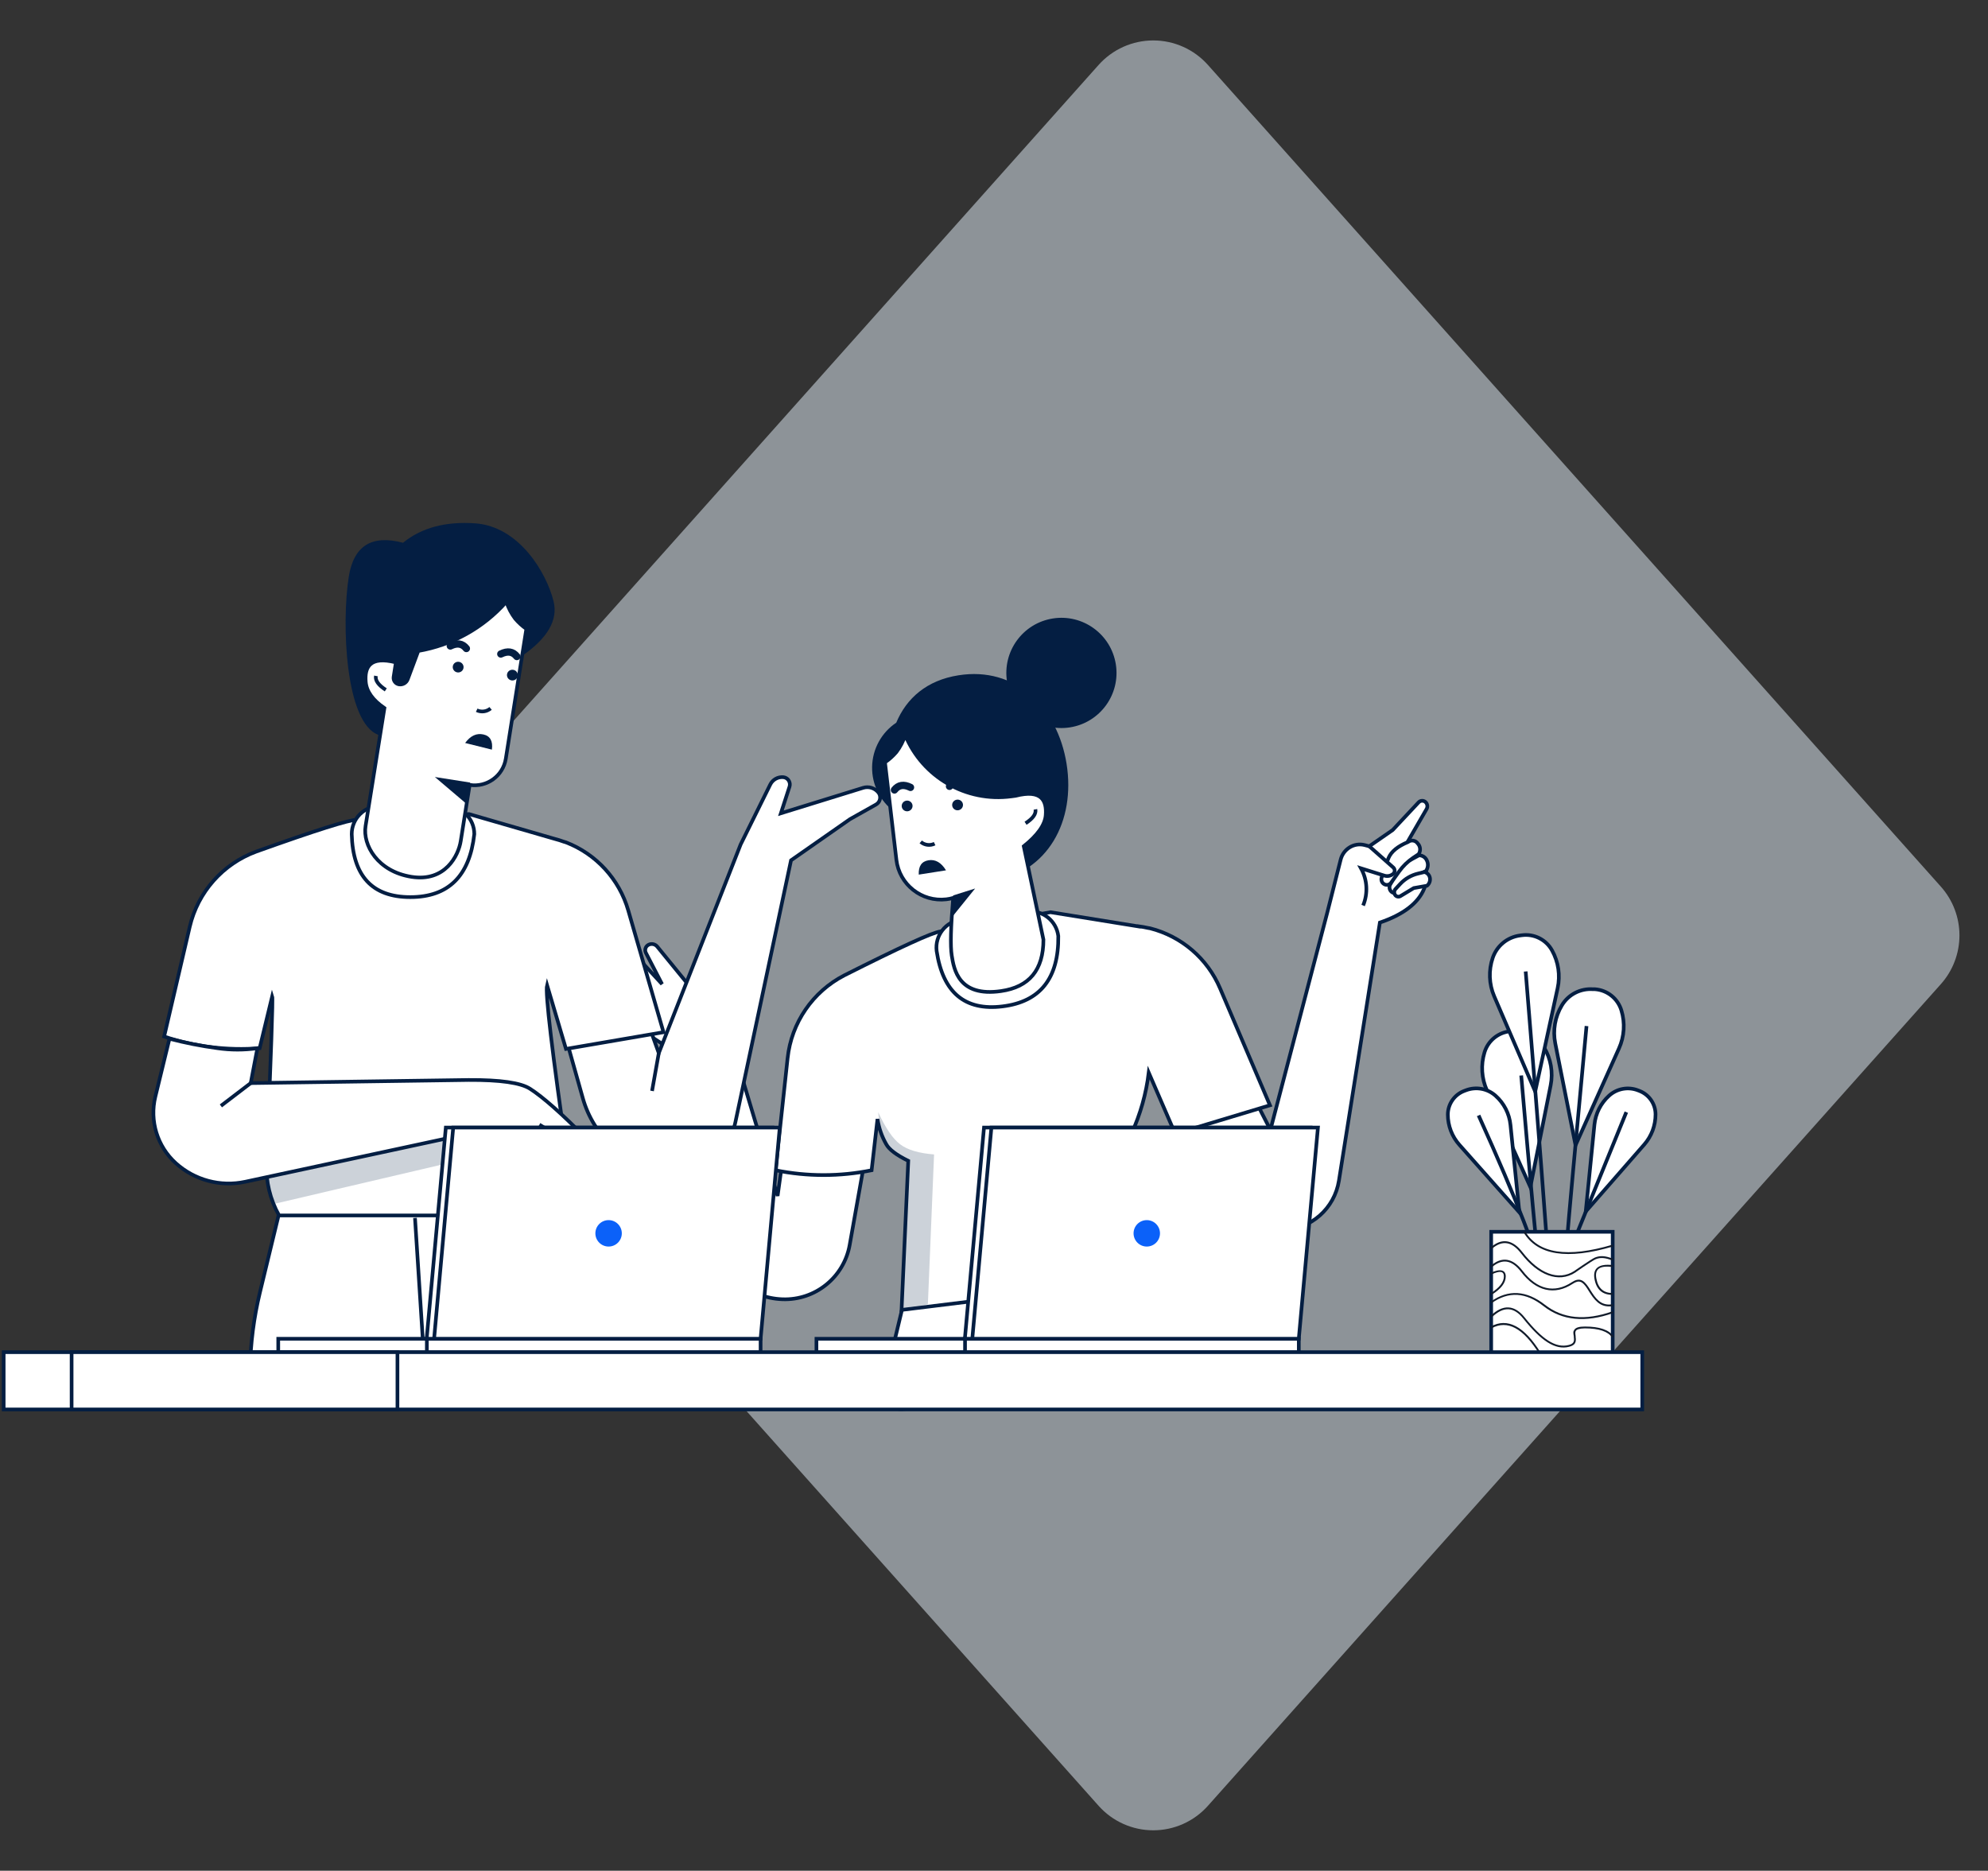 <?xml version="1.0" encoding="utf-8"?>
<svg xmlns="http://www.w3.org/2000/svg" xmlns:xlink="http://www.w3.org/1999/xlink" width="543px" height="511px" viewBox="0 0 543 511" version="1.1">
  <rect x="0" y="0" width="543" height="511" fill="#333333" stroke="none"/>
  <g id="illoac_ill_02" transform="translate(1 1)">
    <path d="M241.925 16.733L442.126 241.188Q442.429 241.528 442.717 241.881Q443.004 242.234 443.275 242.6Q443.546 242.966 443.8 243.344Q444.054 243.722 444.29 244.111Q444.527 244.5 444.745 244.899Q444.964 245.298 445.164 245.707Q445.364 246.116 445.546 246.534Q445.727 246.951 445.889 247.377Q446.051 247.802 446.194 248.235Q446.336 248.667 446.459 249.105Q446.582 249.544 446.685 249.987Q446.787 250.431 446.87 250.879Q446.952 251.326 447.014 251.777Q447.076 252.228 447.118 252.682Q447.159 253.135 447.18 253.59Q447.201 254.045 447.201 254.5Q447.201 254.955 447.18 255.41Q447.159 255.865 447.118 256.318Q447.076 256.772 447.014 257.223Q446.952 257.674 446.87 258.121Q446.787 258.569 446.685 259.013Q446.582 259.456 446.459 259.895Q446.336 260.333 446.194 260.765Q446.051 261.198 445.889 261.623Q445.727 262.049 445.546 262.466Q445.364 262.884 445.164 263.293Q444.964 263.702 444.745 264.101Q444.527 264.5 444.29 264.889Q444.054 265.278 443.8 265.656Q443.546 266.034 443.275 266.4Q443.004 266.766 442.717 267.119Q442.429 267.472 442.126 267.812L241.925 492.267Q241.574 492.66 241.203 493.034Q240.833 493.408 240.443 493.762Q240.053 494.116 239.645 494.449Q239.237 494.782 238.812 495.093Q238.387 495.404 237.946 495.692Q237.506 495.981 237.05 496.245Q236.595 496.51 236.126 496.75Q235.658 496.991 235.177 497.206Q234.697 497.421 234.205 497.611Q233.714 497.801 233.213 497.964Q232.713 498.128 232.204 498.265Q231.696 498.402 231.181 498.512Q230.666 498.622 230.146 498.705Q229.626 498.788 229.102 498.843Q228.578 498.899 228.053 498.926Q227.527 498.954 227 498.954Q226.473 498.954 225.947 498.926Q225.422 498.899 224.898 498.843Q224.374 498.788 223.854 498.705Q223.334 498.622 222.819 498.512Q222.304 498.402 221.796 498.265Q221.287 498.128 220.787 497.964Q220.286 497.801 219.795 497.611Q219.303 497.421 218.823 497.206Q218.342 496.991 217.874 496.75Q217.405 496.51 216.95 496.245Q216.494 495.981 216.054 495.692Q215.613 495.404 215.188 495.093Q214.763 494.782 214.355 494.449Q213.947 494.116 213.557 493.762Q213.167 493.408 212.797 493.034Q212.426 492.66 212.075 492.267L11.874 267.812Q11.571 267.472 11.283 267.119Q10.996 266.766 10.725 266.4Q10.454 266.034 10.2 265.656Q9.946 265.278 9.71 264.889Q9.473 264.5 9.255 264.101Q9.036 263.702 8.836 263.293Q8.636 262.884 8.454 262.466Q8.273 262.049 8.111 261.623Q7.949 261.198 7.806 260.765Q7.664 260.333 7.541 259.895Q7.418 259.456 7.315 259.013Q7.212 258.569 7.13 258.121Q7.048 257.674 6.986 257.223Q6.924 256.772 6.882 256.318Q6.841 255.865 6.82 255.41Q6.799 254.955 6.799 254.5Q6.799 254.045 6.82 253.59Q6.841 253.135 6.882 252.682Q6.924 252.228 6.986 251.777Q7.048 251.326 7.13 250.879Q7.212 250.431 7.315 249.987Q7.418 249.544 7.541 249.105Q7.664 248.667 7.806 248.235Q7.949 247.802 8.111 247.377Q8.273 246.951 8.454 246.534Q8.636 246.116 8.836 245.707Q9.036 245.298 9.255 244.899Q9.473 244.5 9.71 244.111Q9.946 243.722 10.2 243.344Q10.454 242.966 10.725 242.6Q10.996 242.234 11.283 241.881Q11.571 241.528 11.874 241.188L212.075 16.733Q212.426 16.34 212.797 15.966Q213.167 15.592 213.557 15.238Q213.947 14.884 214.355 14.551Q214.763 14.218 215.188 13.907Q215.613 13.596 216.054 13.308Q216.494 13.019 216.95 12.755Q217.405 12.49 217.874 12.25Q218.342 12.009 218.823 11.794Q219.303 11.579 219.795 11.389Q220.286 11.199 220.786 11.036Q221.287 10.872 221.796 10.735Q222.304 10.598 222.819 10.488Q223.334 10.378 223.854 10.295Q224.374 10.212 224.898 10.157Q225.422 10.101 225.947 10.074Q226.473 10.046 227 10.046Q227.527 10.046 228.053 10.074Q228.578 10.101 229.102 10.157Q229.626 10.212 230.146 10.295Q230.666 10.378 231.181 10.488Q231.696 10.598 232.204 10.735Q232.713 10.872 233.214 11.036Q233.714 11.199 234.205 11.389Q234.697 11.579 235.177 11.794Q235.658 12.009 236.126 12.25Q236.595 12.49 237.05 12.755Q237.506 13.019 237.946 13.308Q238.387 13.596 238.812 13.907Q239.237 14.218 239.645 14.551Q240.053 14.884 240.443 15.238Q240.833 15.592 241.203 15.966Q241.574 16.34 241.925 16.733L241.925 16.733Z" transform="translate(87 0)" id="Polygon-Copy-9" fill="#E9F5FE" fill-opacity="0.5" fill-rule="evenodd" stroke="none"/>
    <g id="Asset-7" transform="translate(0 141.849)">
      <g id="Woman" transform="translate(165.549 23.744)">
        <path d="M5.323 9.89L0.133 31.51C-0.494 34.184 1.154 36.863 3.823 37.51C4.408 37.653 5.015 37.687 5.613 37.61L63.613 30.36C70.438 29.506 76.463 25.488 79.874 19.516C83.285 13.543 83.685 6.312 80.953 0L80.953 0L5.323 9.89Z" transform="translate(74.638 180.677)" id="Path-111" fill="#FFFFFF" fill-rule="evenodd" stroke="#041E42" stroke-width="1"/>
        <g id="Hand" transform="translate(155.141 52.14)">
          <path d="M0 90.767L9 106.337C13.077 113.35 20.683 117.551 28.79 117.267L28.79 117.267C36.434 116.994 42.815 111.35 44.02 103.797L55.21 33.267C61.61 31.087 65.64 28.007 67.3 24.027C68.96 20.047 67.513 15.674 62.96 10.907L67.96 2.267C68.334 1.628 68.199 0.813 67.64 0.327L67.64 0.327C67.098 -0.145 66.278 -0.101 65.79 0.427L58.71 7.987L52.31 12.427L51.04 12.097C49.652 11.745 48.181 11.969 46.96 12.717L46.96 12.717C45.735 13.471 44.852 14.672 44.5 16.067L40.83 30.577L25.31 89.887L21.97 83.367L0 90.767Z" transform="matrix(1 0 0 1 -5.684342E-14 -2.842171E-14)" id="Path-112" fill="#FFFFFF" fill-rule="evenodd" stroke="#041E42" stroke-width="1"/>
          <path d="M8.061 0L3.061 2.68L0.211 7.95C-0.165 8.611 -0.028 9.445 0.541 9.95L0.541 9.95C1.055 10.424 1.854 10.402 2.341 9.9L5.941 6.16L9.941 4.3C10.567 3.444 10.663 2.31 10.191 1.36C9.814 0.524 8.978 -0.01 8.061 0L8.061 0Z" transform="translate(57.829 14.907)" id="Path-160-Copy" fill="#FFFFFF" fill-rule="evenodd" stroke="#041E42" stroke-width="1"/>
          <path d="M8.235 0L6.525 0.41C4.656 0.849 2.958 1.83 1.645 3.23L0.355 4.62C-0.064 5.066 -0.118 5.743 0.225 6.25L0.225 6.25C0.554 6.733 1.205 6.874 1.705 6.57L5.325 4.38L8.945 3.74C9.615 3.198 9.914 2.319 9.715 1.48C9.539 0.747 8.967 0.175 8.235 2.84217e-14L8.235 0Z" transform="translate(59.135 19.467)" id="Path-160-Copy-2" fill="#FFFFFF" fill-rule="evenodd" stroke="#041E42" stroke-width="1"/>
          <path d="M7.276 0.401C4.489 1.548 2.719 2.995 1.966 4.741C1.228 6.499 0.593 8.299 0.066 10.131L0.066 10.131C-0.148 10.839 0.171 11.598 0.826 11.941L0.826 11.941C1.463 12.279 2.251 12.091 2.666 11.501L4.846 8.451C5.893 6.992 7.19 5.729 8.676 4.721L10.176 3.721C10.793 2.808 10.689 1.587 9.926 0.791C9.638 0.373 9.188 0.093 8.686 0.02C8.183 -0.054 7.673 0.084 7.276 0.401L7.276 0.401Z" transform="translate(55.614 10.866)" id="Path-160" fill="#FFFFFF" fill-rule="evenodd" stroke="#041E42" stroke-width="1"/>
          <path d="M2.26 0L8.81 5.79C9.287 6.221 9.332 6.955 8.91 7.44L8.76 7.57L8.76 7.57C8.092 8.11 7.199 8.279 6.38 8.02L0 6.02C1.733 9.141 1.947 12.882 0.58 16.18" transform="translate(50.05 12.427)" id="Path-159" fill="#FFFFFF" fill-rule="evenodd" stroke="#041E42" stroke-width="1"/>
        </g>
        <path d="M47.071 59.968L45.841 68.808L31.541 21.138L28.891 4.468C28.686 3.164 27.517 2.234 26.201 2.328L26.201 2.328C25.582 2.369 25.006 2.655 24.598 3.122C24.191 3.59 23.987 4.2 24.031 4.818L24.031 4.818L24.761 15.148L12.971 0.708C12.379 -0.012 11.358 -0.209 10.541 0.238L10.541 0.238C9.76 0.666 9.463 1.637 9.871 2.428L14.281 10.948L6.281 2.268C5.742 1.679 4.868 1.538 4.171 1.928L4.171 1.928C3.59 2.253 3.38 2.985 3.701 3.568L3.771 3.688L11.661 14.688L2.121 6.778C1.871 6.568 1.547 6.466 1.222 6.496C0.897 6.526 0.598 6.686 0.391 6.938C0.307 7.031 0.242 7.14 0.201 7.258L0.201 7.258C-0.191 8.205 4.93835e-05 9.292 0.691 10.048L8.601 18.778L2.841 16.028C2.484 15.853 2.073 15.827 1.697 15.957C1.321 16.086 1.013 16.36 0.841 16.718L0.841 16.718C0.47 17.473 0.719 18.386 1.421 18.848L18.191 29.798L28.451 81.138C30.255 90.13 37.995 96.708 47.161 97.038L47.161 97.038C56.124 97.362 63.957 91.038 65.531 82.208L69.451 60.208L47.071 59.968Z" transform="translate(0 91.268)" id="Path-114" fill="#FFFFFF" fill-rule="evenodd" stroke="#041E42" stroke-width="1"/>
        <path d="M27.86 56.49L26.25 70.49C17.588 72.245 8.662 72.245 0 70.49L3.31 39.83C4.351 30.187 10.162 21.709 18.78 17.26C34.113 9.527 42.863 5.527 45.03 5.26C47.197 4.993 57.217 3.24 75.09 0L99.24 3.9L99.24 3.85C100.08 3.96 100.9 4.12 101.72 4.3L102.31 4.4L102.31 4.4C110.905 6.583 117.984 12.663 121.44 20.83L135.05 52.74L109.18 60.54L101.95 43.83C101.245 49.571 99.663 55.169 97.26 60.43L110.36 99.31L34.43 108.64L36.26 67.92C33.04 66.333 31.04 64.827 30.26 63.4C29.036 61.267 28.222 58.923 27.86 56.49L27.86 56.49Z" transform="translate(45.271 82.577)" id="Combined-Shape" fill="#FFFFFF" fill-rule="evenodd" stroke="#041E42" stroke-width="1"/>
        <path d="M0 0C2 4.34 4 7.27 6 8.79C8 10.31 11.09 11.233 15.27 11.56L13.58 52.48L5.98 54.22L8.44 12.97C5.48 11.91 3.437 10.517 2.31 8.79C1.14 7.05 0.41 4.13 0 0Z" transform="translate(73.311 137.187)" id="Path-147" fill="#041E42" fill-opacity="0.2" fill-rule="evenodd" stroke="none"/>
        <path d="M6.727 2.267L24.727 0.057C26.75 -0.191 28.788 0.374 30.393 1.629C31.999 2.884 33.04 4.725 33.287 6.747L33.287 6.747C33.427 18.294 28.351 24.701 18.057 25.967C7.764 27.234 1.764 22.187 0.057 10.827L0.057 10.827C-0.455 6.624 2.527 2.798 6.727 2.267Z" transform="translate(89.223 82.339)" id="Path" fill="#FFFFFF" fill-rule="evenodd" stroke="#041E42" stroke-width="1"/>
        <path d="M6.594 13.294C2.553 15.99 0.09 20.496 0.002 25.354C-0.085 30.211 2.213 34.803 6.154 37.644C9.814 50.324 18.844 58.884 32.524 56.724C48.084 54.254 55.594 40.124 53.124 24.564C50.654 9.004 39.124 -2.126 23.594 0.344C14.954 1.704 9.404 6.574 6.594 13.294Z" transform="translate(71.656 17.523)" id="Path" fill="#041E42" fill-rule="evenodd" stroke="none"/>
        <path d="M15.04 30.1C23.346 30.1 30.08 23.362 30.08 15.05C30.08 6.738 23.346 0 15.04 0C6.734 0 0 6.738 0 15.05C0 23.362 6.734 30.1 15.04 30.1Z" transform="matrix(0.988 -0.157 0.157 0.988 106.145 4.711)" id="Oval" fill="#041E42" stroke="none"/>
        <path d="M0 7.43L3.12 34.06C3.913 40.806 10.024 45.632 16.77 44.84C17.398 44.762 18.02 44.639 18.63 44.47L18.63 44.47C17.963 52.343 17.83 57.57 18.23 60.15C18.84 64.03 20.11 71.57 31.68 69.91C39.413 68.81 43.28 64.123 43.28 55.85L37.91 30.35C41.73 27.29 43.73 24.453 43.91 21.84C44.21 17.93 42.82 14.74 35.66 16.57L34.53 16.72C22.192 18.36 10.292 11.5 5.53 0L5.53 0C4.989 1.663 4.174 3.224 3.12 4.62C2.204 5.686 1.155 6.63 0 7.43L0 7.43Z" transform="translate(75.171 34.217)" id="Path-105" fill="#FFFFFF" fill-rule="evenodd" stroke="#041E42" stroke-width="1"/>
        <path d="M2.7 0C2.92 1.227 2.02 2.493 0 3.8" transform="translate(113.571 54.487)" id="Path-107" fill="none" fill-rule="evenodd" stroke="#041E42" stroke-width="1"/>
        <path d="M3.79 0.564C2.543 1.171 1.056 0.982 0 0.084" transform="translate(84.941 63.293)" id="Path-76" fill="none" fill-rule="evenodd" stroke="#041E42" stroke-width="1"/>
        <path d="M7.44 0L0 1.17C1.29 3.3 2.89 4.22 4.77 3.92C6.65 3.62 7.55 2.31 7.44 0Z" transform="matrix(-1 8.742278E-08 -8.742278E-08 -1 91.84 72.312)" id="Path-77" fill="#041E42" fill-rule="evenodd" stroke="none"/>
        <path d="M1.48 2.92C2.297 2.92 2.96 2.266 2.96 1.46C2.96 0.654 2.297 0 1.48 0C0.663 0 0 0.654 0 1.46C0 2.266 0.663 2.92 1.48 2.92Z" transform="matrix(0.988 -0.156 0.156 0.988 93.311 52.073)" id="Oval" fill="#041E42" stroke="none"/>
        <path d="M4.38 0.549C2.53 -0.371 1.07 -0.131 0 1.239" transform="translate(92.801 46.958)" id="Path-21" fill="none" fill-rule="evenodd" stroke="#041E42" stroke-width="2" stroke-linecap="round"/>
        <path d="M1.484 2.928C2.304 2.928 2.968 2.273 2.968 1.464C2.968 0.656 2.304 0 1.484 0C0.665 0 0 0.656 0 1.464C0 2.273 0.665 2.928 1.484 2.928Z" transform="matrix(0.987 -0.16 0.16 0.987 79.524 52.348)" id="Oval-Copy-13" fill="#041E42" stroke="none"/>
        <path d="M4.38 0.546C2.54 -0.368 1.08 -0.134 0 1.246" transform="translate(77.761 47.941)" id="Path-21-Copy-2" fill="none" fill-rule="evenodd" stroke="#041E42" stroke-width="2" stroke-linecap="round"/>
        <path d="M0.29 1.89L6.28 0L0 7.78L0.29 1.89L0.29 1.89Z" transform="translate(93.511 76.107)" id="Path-106" fill="#041E42" fill-rule="evenodd" stroke="none"/>
      </g>
      <g id="Man" transform="translate(40.902 0)">
        <path d="M9.56 0L2.81 27.88C1.143 34.76 0.234 41.802 0.1 48.88L0 54.04C61.593 57.767 91.687 52.5 90.28 38.24C89.127 24.693 84.797 11.609 77.64 0.05L9.56 0Z" transform="translate(26.288 182.271)" id="Path-84" fill="#FFFFFF" fill-rule="evenodd" stroke="#041E42" stroke-width="1"/>
        <path d="M0 0L3.06 47.59" transform="translate(71.448 189.831)" id="Path-88" fill="none" fill-rule="evenodd" stroke="#041E42" stroke-width="1"/>
        <path d="M0 42.96L0 42.96C3.583 37.921 5.445 31.861 5.31 25.68L4.73 0" transform="translate(74.508 189.831)" id="Path-89" fill="none" fill-rule="evenodd" stroke="#041E42" stroke-width="1"/>
        <path d="M0 73.204L4.1 87.764C6.944 97.855 15.187 105.511 25.46 107.604L25.46 107.604C34.725 109.49 43.778 103.553 45.74 94.304L60.95 22.724L77.05 11.484L84.17 7.484C85.227 6.885 85.602 5.545 85.01 4.484C84.949 4.378 84.879 4.277 84.8 4.184L84.8 4.184C83.801 2.954 82.154 2.455 80.64 2.924L58.18 9.874L60.54 2.594C60.863 1.557 60.299 0.451 59.27 0.104C59.129 0.063 58.985 0.033 58.84 0.014L58.84 0.014C57.355 -0.116 55.942 0.678 55.28 2.014L47.19 18.384L24.83 75.384L22.36 68.504L0 73.204Z" transform="translate(113.208 69.427)" id="Path" fill="#FFFFFF" fill-rule="evenodd" stroke="#041E42" stroke-width="1"/>
        <path d="M1.84 0L0 10.34" transform="translate(136.198 144.811)" id="Path-157" fill="none" fill-rule="evenodd" stroke="#041E42" stroke-width="1"/>
        <path d="M29.53 49.75L26.09 63.96C17.268 64.649 8.397 63.564 0 60.77L7 30.77C9.222 21.31 16.049 13.6 25.17 10.25C41.37 4.45 50.553 1.55 52.72 1.55C54.887 1.55 65.063 1.033 83.25 0L106.78 6.81L106.78 6.81C107.592 7.019 108.393 7.269 109.18 7.56L109.76 7.73L109.76 7.73C118.013 10.924 124.301 17.789 126.76 26.29L136.4 59.59L109.76 64.16L104.59 46.72C104.057 48.82 105.96 64.903 110.3 94.97L110.3 94.97C111.041 100.13 109.782 105.378 106.78 109.64L31.39 109.64C28.94 105.285 27.752 100.333 27.96 95.34C29.213 65.54 29.737 50.343 29.53 49.75Z" transform="translate(2.928 79.511)" id="Path" fill="#FFFFFF" fill-rule="evenodd" stroke="#041E42" stroke-width="1"/>
        <path d="M2.96 24.68L50.57 13.53C66.883 20.157 75.25 22.647 75.67 21C76.09 19.353 68.89 12.353 54.07 0L0 12.33L1.25 20.98L2.96 24.68Z" transform="translate(30.208 161.271)" id="Path-148" fill="#041E42" fill-opacity="0.2" fill-rule="evenodd" stroke="none"/>
        <path d="M7.63 0L25.81 0C27.846 -1.7304e-06 29.798 0.809 31.237 2.25C32.676 3.691 33.483 5.644 33.48 7.68L33.48 7.68C32.207 19.153 26.38 24.89 16 24.89C5.62 24.89 0.287 19.153 6.79936e-06 7.68L6.79936e-06 7.68C-0.006 3.456 3.406 0.022 7.63 0Z" transform="translate(54.168 77.311)" id="Path" fill="#FFFFFF" fill-rule="evenodd" stroke="#041E42" stroke-width="1"/>
        <path d="M4.378 0L0.528 15.82C-1.083 22.437 1.054 29.405 6.098 33.98L6.098 33.98C11.243 38.637 18.315 40.531 25.098 39.07L83.228 26.56C90.422 31 95.088 33.06 97.228 32.74C100.048 32.32 102.928 29.32 105.868 23.74L115.278 29.54C116.138 30.073 117.235 30.038 118.058 29.45L118.058 29.45C118.372 29.232 118.585 28.898 118.649 28.521C118.713 28.145 118.622 27.759 118.398 27.45L118.248 27.27C111.522 20.457 106.395 15.923 102.868 13.67C100.315 12.023 94.725 11.223 86.098 11.27L26.588 12.12L28.408 2.59C24.804 3.112 21.143 3.112 17.538 2.59C13.103 1.997 8.708 1.132 4.378 2.84217e-14L4.378 0Z" transform="translate(0 140.881)" id="Path-109" fill="#FFFFFF" fill-rule="evenodd" stroke="#041E42" stroke-width="1"/>
        <path d="M8.18 0L0 6.25" transform="translate(18.428 152.981)" id="Path-156" fill="none" fill-rule="evenodd" stroke="#041E42" stroke-width="1"/>
        <path d="M48.212 36.301C55.199 31.468 58.062 26.498 56.802 21.391C54.902 13.721 47.492 0.941 35.352 0.101C27.266 -0.459 20.709 1.311 15.682 5.411C7.142 3.138 2.202 6.234 0.862 14.701C-1.138 27.401 -0.138 54.701 9.022 57.901C15.156 60.068 28.219 52.868 48.212 36.301Z" transform="translate(52.496 0)" id="Path-108" fill="#041E42" fill-rule="evenodd" stroke="none"/>
        <path d="M44.022 7.41L38.412 42.84C37.665 47.55 33.243 50.763 28.532 50.02L28.532 50.02L26.092 65.38C25.482 69.26 21.902 76.6 12.642 75.13C3.382 73.66 -0.718 66.44 0.102 61.26L5.252 29.04C2.039 26.84 0.336 24.437 0.142 21.83C-0.168 17.91 1.222 14.73 8.392 16.56L7.762 20.56C7.63 21.515 8.282 22.401 9.232 22.56L9.232 22.56C10.252 22.722 11.246 22.146 11.612 21.18L14.502 13.43L14.502 13.43C23.738 11.842 32.163 7.171 38.402 0.18L38.552 0C39.096 1.664 39.914 3.226 40.972 4.62C41.868 5.674 42.893 6.611 44.022 7.41L44.022 7.41Z" transform="translate(57.846 21.531)" id="Path" fill="#FFFFFF" fill-rule="evenodd" stroke="#041E42" stroke-width="1"/>
        <path d="M0 0.572C1.252 1.173 2.741 0.981 3.8 0.082" transform="translate(88.298 50.579)" id="Path" fill="none" fill-rule="evenodd" stroke="#041E42" stroke-width="1"/>
        <path d="M0.009 0L7.449 1.18C6.149 3.31 4.559 4.18 2.669 3.93C0.779 3.68 -0.101 2.32 0.009 0Z" transform="matrix(-0.996 -0.087 0.087 -0.996 92.461 61.92)" id="Path" fill="#041E42" fill-rule="evenodd" stroke="none"/>
        <path d="M1.46 2.96C2.266 2.96 2.92 2.297 2.92 1.48C2.92 0.663 2.266 0 1.46 0C0.654 0 0 0.663 0 1.48C0 2.297 0.654 2.96 1.46 2.96Z" transform="matrix(0.156 -0.988 0.988 0.156 81.548 40.587)" id="Oval" fill="#041E42" stroke="none"/>
        <path d="M0 0.549C1.85 -0.371 3.31 -0.131 4.38 1.239" transform="translate(81.098 33.052)" id="Path" fill="none" fill-rule="evenodd" stroke="#041E42" stroke-width="2" stroke-linecap="round"/>
        <path d="M1.464 2.968C2.273 2.968 2.928 2.304 2.928 1.484C2.928 0.665 2.273 0 1.464 0C0.656 0 0 0.665 0 1.484C0 2.304 0.656 2.968 1.464 2.968Z" transform="matrix(0.16 -0.987 0.987 0.16 96.352 42.767)" id="Oval" fill="#041E42" stroke="none"/>
        <path d="M0 0.542C1.853 -0.364 3.313 -0.134 4.38 1.232" transform="translate(94.888 35.249)" id="Path" fill="none" fill-rule="evenodd" stroke="#041E42" stroke-width="2" stroke-linecap="round"/>
        <path d="M9.64 1.52L0 0L8.71 7.4L9.64 1.52L9.64 1.52Z" transform="translate(76.878 69.391)" id="Path" fill="#041E42" fill-rule="evenodd" stroke="none"/>
        <path d="M0.034 0C-0.192 1.227 0.708 2.497 2.734 3.81" transform="translate(60.734 41.781)" id="Path" fill="none" fill-rule="evenodd" stroke="#041E42" stroke-width="1"/>
      </g>
      <g id="Laptop-behind" transform="translate(75 165.151)">
        <path d="M0 0L81.08 0L81.08 3.71L0 3.71L0 0Z" transform="translate(0 57.69)" id="Rectangle-Copy-25" fill="#FFFFFF" stroke="#041E42" stroke-width="1"/>
        <path d="M0 0L91.16 0L91.16 3.71L0 3.71L0 0Z" transform="translate(40.59 57.69)" id="Rectangle-Copy-26" fill="#FFFFFF" stroke="#041E42" stroke-width="1"/>
        <path d="M5.23 0L94.41 0L89.18 57.69L0 57.69L5.23 0L5.23 0Z" transform="translate(40.54 0)" id="Rectangle-Copy-23" fill="#FFFFFF" fill-rule="evenodd" stroke="#041E42" stroke-width="1"/>
        <path d="M5.22 0L94.41 0L89.18 57.69L0 57.69L5.22 0L5.22 0Z" transform="translate(42.57 0)" id="Rectangle-Copy-24" fill="#FFFFFF" fill-rule="evenodd" stroke="#041E42" stroke-width="1"/>
        <path d="M3.61 7.22C5.604 7.22 7.22 5.604 7.22 3.61C7.22 1.616 5.604 0 3.61 0C1.616 0 0 1.616 0 3.61C0 5.604 1.616 7.22 3.61 7.22Z" transform="translate(86.62 25.28)" id="Oval" fill="#0B61F9" stroke="none"/>
      </g>
      <path d="M0 0L81.08 0L81.08 3.71L0 3.71L0 0Z" transform="translate(222 222.841)" id="Rectangle" fill="#FFFFFF" stroke="#041E42" stroke-width="1"/>
      <path d="M0 0L91.16 0L91.16 3.71L0 3.71L0 0Z" transform="translate(262.59 222.841)" id="Rectangle" fill="#FFFFFF" stroke="#041E42" stroke-width="1"/>
      <path d="M5.23 0L94.41 0L89.18 57.69L0 57.69L5.23 0L5.23 0Z" transform="translate(262.54 165.151)" id="Path" fill="#FFFFFF" fill-rule="evenodd" stroke="#041E42" stroke-width="1"/>
      <path d="M5.22 0L94.41 0L89.18 57.69L0 57.69L5.22 0L5.22 0Z" transform="translate(264.57 165.151)" id="Path" fill="#FFFFFF" fill-rule="evenodd" stroke="#041E42" stroke-width="1"/>
      <path d="M3.61 7.22C5.604 7.22 7.22 5.604 7.22 3.61C7.22 1.616 5.604 0 3.61 0C1.616 0 0 1.616 0 3.61C0 5.604 1.616 7.22 3.61 7.22Z" transform="translate(308.62 190.431)" id="Oval" fill="#0B61F9" stroke="none"/>
      <g id="Plant" transform="translate(394.46 112.539)">
        <path d="M13.168 42.607L18.708 14.827C19.419 11.26 18.778 7.556 16.908 4.437C15.125 1.47 11.819 -0.237 8.368 0.027L7.838 0.027C4.483 0.281 1.628 2.568 0.648 5.787C-0.404 9.222 -0.169 12.922 1.308 16.197L13.168 42.607Z" transform="translate(9.372 26.265)" id="Path-51" fill="#FFFFFF" fill-rule="evenodd" stroke="#041E42" stroke-width="1"/>
        <path d="M0 0C2.553 29.507 4.257 47.94 5.11 55.3" transform="translate(20.04 38.382)" id="Path-96" fill="none" fill-rule="evenodd" stroke="#041E42" stroke-width="1"/>
        <path d="M5.822 42.638L0.282 14.818C-0.428 11.254 0.214 7.554 2.082 4.438C3.862 1.467 7.169 -0.241 10.622 0.028L11.152 0.028C14.506 0.284 17.36 2.571 18.342 5.788C19.394 9.226 19.16 12.93 17.682 16.208L5.822 42.638Z" transform="translate(29.058 14.794)" id="Path" fill="#FFFFFF" fill-rule="evenodd" stroke="#041E42" stroke-width="1"/>
        <path d="M5.47 0C2.43 32.44 0.607 52.473 0 60.1" transform="translate(32.41 24.882)" id="Path-98" fill="none" fill-rule="evenodd" stroke="#041E42" stroke-width="1"/>
        <path d="M12.383 42.762L1.193 16.762C-0.246 13.424 -0.388 9.669 0.793 6.232C1.917 2.955 4.798 0.596 8.233 0.142L8.763 0.072C12.094 -0.372 15.357 1.271 16.983 4.212C18.73 7.352 19.274 11.02 18.513 14.532L12.383 42.762Z" transform="translate(11.477 0)" id="Path" fill="#FFFFFF" fill-rule="evenodd" stroke="#041E42" stroke-width="1"/>
        <path d="M0 0C3.52 43.093 5.64 70.61 6.36 82.55" transform="translate(21.26 9.972)" id="Path-95" fill="none" fill-rule="evenodd" stroke="#041E42" stroke-width="1"/>
        <path d="M0 33.608L2.37 9.898C2.675 6.853 4.101 4.031 6.37 1.978C8.52 0.03 11.589 -0.532 14.29 0.528L14.73 0.698C17.348 1.743 19.064 4.279 19.06 7.098C19.062 10.116 17.971 13.032 15.99 15.308L0 33.608Z" transform="translate(37.67 41.924)" id="Path" fill="#FFFFFF" fill-rule="evenodd" stroke="#041E42" stroke-width="1"/>
        <path d="M22.43 0C10.237 29.88 2.76 48.35 0 55.41" transform="translate(26.32 48.402)" id="Path" fill="none" fill-rule="evenodd" stroke="#041E42" stroke-width="1"/>
        <path d="M19.54 33.876L17.11 9.996C16.8 6.91 15.34 4.054 13.02 1.996C10.8 0.027 7.666 -0.537 4.9 0.536L4.45 0.706C1.779 1.733 0.012 4.294 0 7.156C0.007 10.206 1.131 13.148 3.16 15.426L19.54 33.876Z" transform="translate(0 41.906)" id="Path" fill="#FFFFFF" fill-rule="evenodd" stroke="#041E42" stroke-width="1"/>
        <path d="M0 0C10.667 23.587 16.44 38.587 17.32 45" transform="translate(8.4 49.292)" id="Path-97" fill="none" fill-rule="evenodd" stroke="#041E42" stroke-width="1"/>
        <path d="M0 0L33.19 0L33.19 33.25L0 33.25L0 0L0 0Z" transform="translate(11.84 81.082)" id="Path" fill="#FFFFFF" fill-rule="evenodd" stroke="#041E42" stroke-width="1"/>
        <path d="M0.34 2.097C3.18 -0.363 5.8 0.037 8.34 3.337C12.88 9.227 18.52 11.577 23.19 8.527C22.84 8.747 27.74 5.317 28.71 4.917C30 4.397 31.26 4.477 33.26 5.257L33.45 4.787C31.34 3.957 29.94 3.877 28.51 4.457C27.51 4.877 22.51 8.367 22.9 8.107C18.52 10.977 13.15 8.737 8.75 3.037C6.03 -0.493 3.06 -0.963 0 1.717L0.34 2.097Z" transform="translate(11.67 83.655)" id="Path-43" fill="#111B2A" stroke="none"/>
        <path d="M0.34 2.087C3.18 -0.373 5.8 0.027 8.34 3.337C12.43 8.647 17.47 9.857 22.46 6.587C24.16 5.477 25.08 5.887 26.37 7.847L27.27 9.267C29.01 11.947 30.63 13.087 33.39 12.697L33.32 12.197C30.8 12.547 29.32 11.527 27.7 8.997L26.8 7.577C25.37 5.407 24.17 4.867 22.18 6.167C17.42 9.287 12.69 8.167 8.75 3.037C6.03 -0.493 3.06 -0.963 0 1.717L0.34 2.087Z" transform="translate(11.67 88.695)" id="Path-43-Copy" fill="#111B2A" stroke="none"/>
        <path d="M0.25 2.741C4.84 -0.499 9.54 -0.259 14.42 3.591C19.46 7.531 25.793 8.158 33.42 5.471L33.25 4.991C25.817 7.618 19.66 7.021 14.78 3.201C9.72 -0.749 4.78 -1.049 0 2.331L0.25 2.741Z" transform="translate(11.74 97.811)" id="Path-44" fill="#111B2A" stroke="none"/>
        <path d="M5.094 0.087C1.284 -0.363 -0.436 0.927 0.094 3.877C0.624 6.827 2.314 8.217 5.034 8.217L5.034 7.717C2.574 7.717 1.104 6.427 0.604 3.777C0.104 1.127 1.504 0.177 5.004 0.587L5.094 0.087Z" transform="translate(39.966 90.094)" id="Path-45" fill="#111B2A" stroke="none"/>
        <path d="M0.24 1.117C2.58 0.047 3.6 0.257 3.6 1.667C3.6 3.227 2.41 4.757 0 6.257L0.27 6.677C2.82 5.097 4.11 3.427 4.11 1.677C4.11 -0.073 2.65 -0.533 0.03 0.677L0.24 1.117Z" transform="translate(11.71 91.595)" id="Path-46" fill="#111B2A" stroke="none"/>
        <path d="M0.38 2.704C3.55 -0.356 6.38 -0.226 9 3.084C13.8 9.084 17.64 11.734 21.49 10.754C23.11 10.334 23.49 9.544 23.27 8.084L23.27 7.834C23.14 6.974 23.14 6.654 23.35 6.354C23.56 6.054 24.35 5.724 25.8 5.724C29.63 5.724 32.09 6.564 33.22 8.204L33.64 7.924C32.4 6.114 29.78 5.224 25.8 5.224C24.25 5.224 23.35 5.494 22.94 6.064C22.53 6.634 22.61 6.914 22.77 7.914C22.77 8.024 22.77 8.084 22.77 8.154C22.95 9.384 22.7 9.924 21.37 10.264C17.79 11.184 14.1 8.664 9.37 2.764C6.55 -0.776 3.37 -0.916 0 2.344L0.38 2.704Z" transform="translate(11.64 101.738)" id="Path-47" fill="#111B2A" stroke="none"/>
        <path d="M0 0.26C3.76 6.57 11.92 7.84 24.44 4.14L24.29 3.66C11.983 7.3 4.033 6.08 0.44 0L0 0.26Z" transform="translate(20.67 80.952)" id="Path-48" fill="#111B2A" stroke="none"/>
        <path d="M0.26 1.431C4.56 -0.929 8.88 1.381 13.26 8.431L13.69 8.171C9.18 0.891 4.6 -1.559 0 0.961L0.26 1.431Z" transform="translate(11.71 106.001)" id="Path-49" fill="#111B2A" stroke="none"/>
      </g>
      <g id="Table" transform="translate(0 226.501)">
        <path d="M0 0L447.56 0L447.56 15.65L0 15.65L0 0Z" id="Rectangle" fill="#FFFFFF" stroke="#041E42" stroke-width="1"/>
        <path d="M0 0L89 0L89 15.65L0 15.65L0 0Z" transform="translate(18.56 0)" id="Rectangle-Copy-76" fill="#FFFFFF" stroke="#041E42" stroke-width="1"/>
      </g>
    </g>
  </g>
</svg>